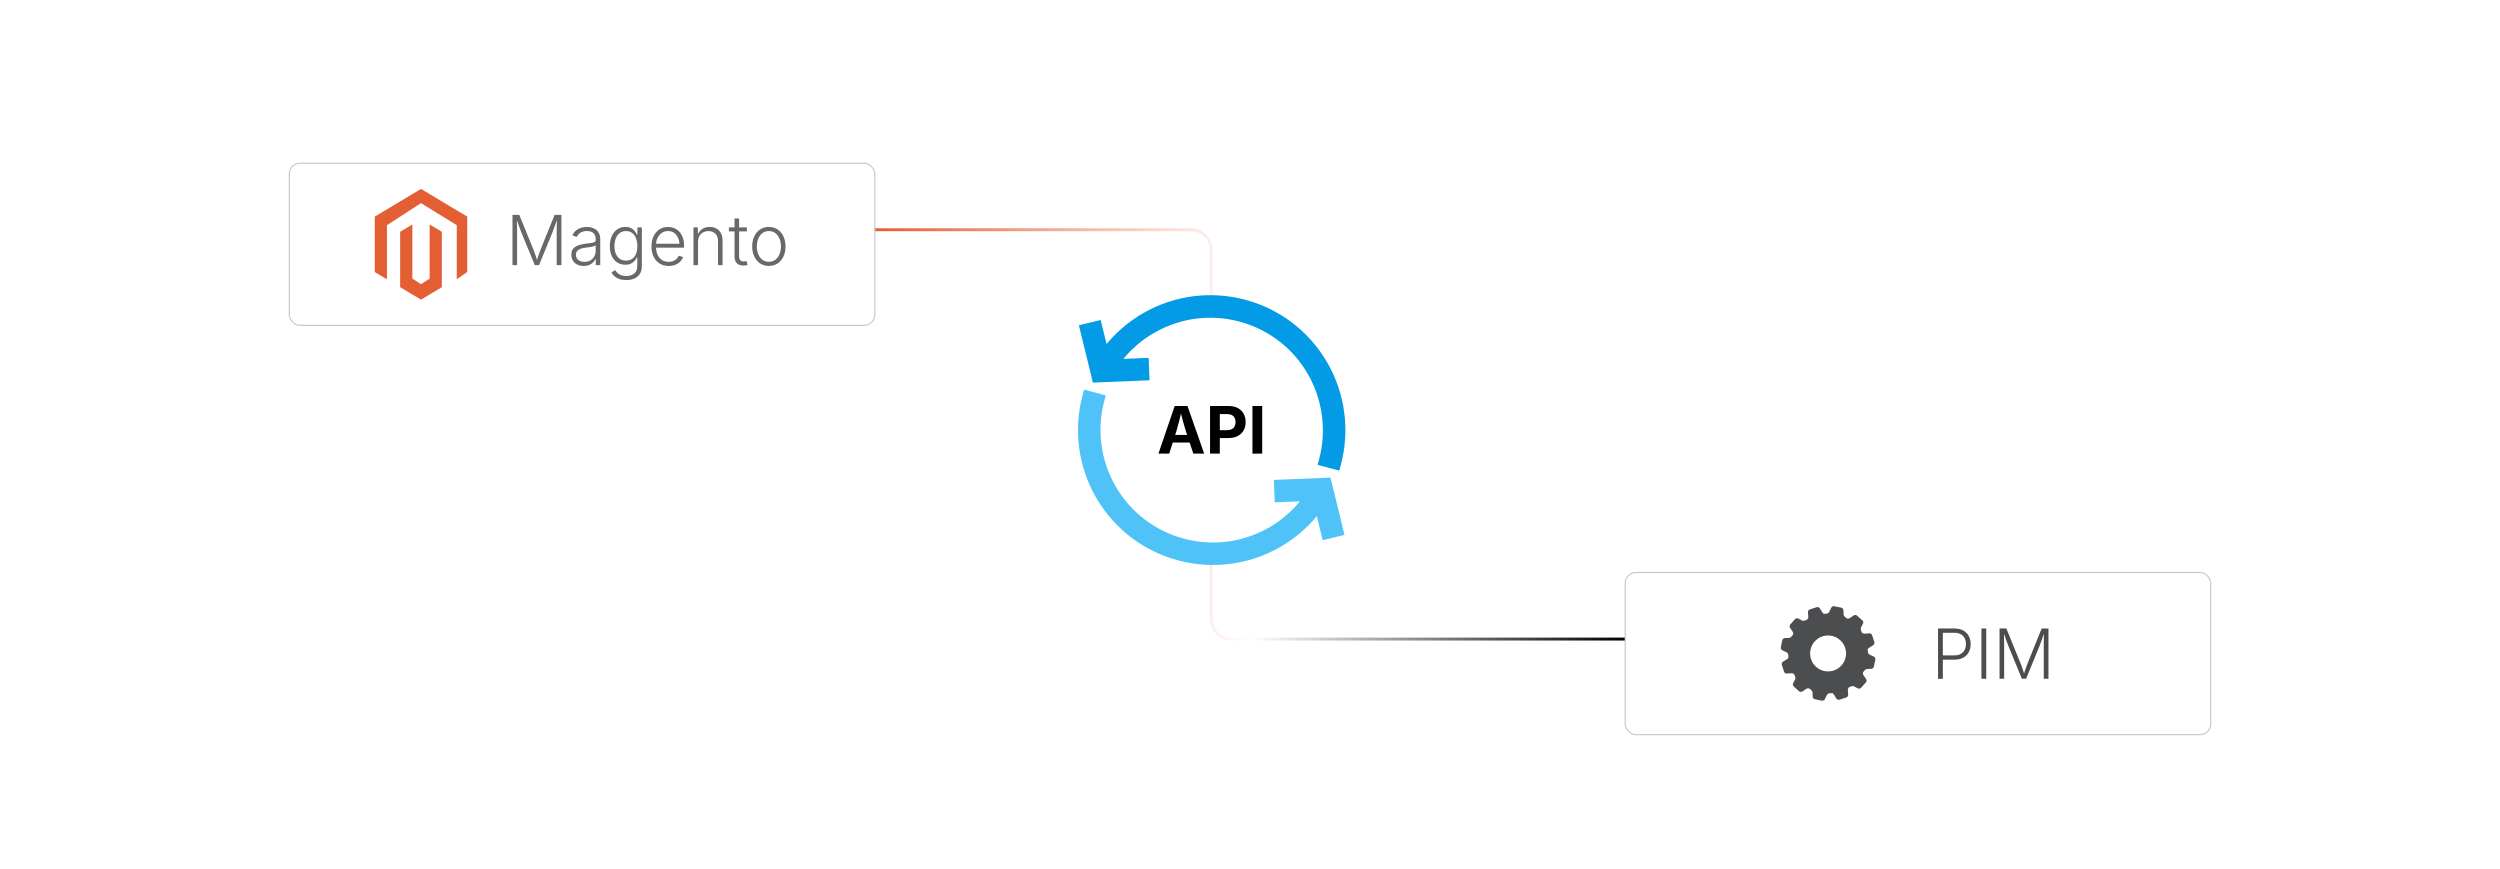 <?xml version="1.0" encoding="UTF-8"?><svg id="_02-API-Integration" xmlns="http://www.w3.org/2000/svg" xmlns:xlink="http://www.w3.org/1999/xlink" viewBox="0 0 860 298.867"><defs><linearGradient id="linear-gradient" x1="300.935" y1="149.434" x2="559.065" y2="149.434" gradientUnits="userSpaceOnUse"><stop offset="0" stop-color="#e45e34"/><stop offset=".5" stop-color="#fff"/><stop offset="1" stop-color="#000"/></linearGradient><filter id="drop-shadow-1" filterUnits="userSpaceOnUse"><feOffset dx="0" dy="5"/><feGaussianBlur result="blur" stdDeviation="4"/><feFlood flood-color="#333" flood-opacity=".09"/><feComposite in2="blur" operator="in"/><feComposite in="SourceGraphic"/></filter><filter id="drop-shadow-2" filterUnits="userSpaceOnUse"><feOffset dx="0" dy="5"/><feGaussianBlur result="blur-2" stdDeviation="4"/><feFlood flood-color="#333" flood-opacity=".09"/><feComposite in2="blur-2" operator="in"/><feComposite in="SourceGraphic"/></filter></defs><path d="M300.935,79.033h108.731c3.866,0,7,3.134,7,7v126.801c0,3.866,3.134,7,7,7h135.399" fill="none" fill-rule="evenodd" stroke="url(#linear-gradient)" stroke-miterlimit="10"/><g filter="url(#drop-shadow-1)"><rect x="99.514" y="51.14" width="201.421" height="55.787" rx="3.706" ry="3.706" fill="#fff" stroke="#c4c4c4" stroke-miterlimit="10" stroke-width=".373"/><g id="LOGO"><polyline points="157.122 77.593 157.122 72.462 144.823 64.879 133.11 72.462 133.11 91.079 128.915 88.566 128.915 69.511 144.823 59.984 160.73 69.511 160.73 88.566 157.122 91.079 157.122 77.593" fill="#e45e34" stroke-width="0"/><polygon points="151.99 74.735 151.99 93.789 149.088 95.526 144.823 98.082 140.554 95.526 137.655 93.789 137.655 74.735 141.851 72.221 141.851 90.838 144.823 92.761 147.794 90.838 147.794 72.221 151.99 74.735" fill="#e45e34" stroke-width="0"/></g><path d="M176.296,86.209v-17.292h2.345l4.828,11.861c.108.255.222.555.342.899.12.345.248.712.383,1.103.135.391.265.78.389,1.167.124.387.24.754.348,1.103h-.417c.108-.333.224-.688.348-1.068.124-.379.253-.766.389-1.16.135-.395.265-.768.389-1.12.124-.352.24-.66.348-.923l4.793-11.861h2.344v17.292h-1.625v-12.105c0-.41.005-.837.017-1.282s.021-.892.029-1.341c.007-.448.011-.89.011-1.323h.186c-.155.464-.315.934-.482,1.41-.167.476-.329.938-.487,1.387s-.312.869-.458,1.259-.278.729-.395,1.016l-4.492,10.979h-1.451l-4.526-10.979c-.116-.286-.246-.619-.389-.998-.143-.379-.294-.791-.453-1.236-.159-.445-.321-.907-.487-1.387-.167-.479-.338-.963-.517-1.451h.197c.008.395.016.812.023,1.253s.015.888.023,1.34.014.89.018,1.312c.004.422.006.811.006,1.167v10.979h-1.579Z" fill="#686868" stroke-width="0"/><path d="M200.808,86.499c-.789,0-1.507-.151-2.153-.453s-1.161-.747-1.543-1.334-.574-1.3-.574-2.136c0-.642.12-1.182.359-1.619s.584-.797,1.033-1.08c.449-.282.977-.505,1.584-.667.607-.162,1.279-.29,2.014-.383.72-.093,1.331-.172,1.834-.238.502-.066.888-.172,1.155-.319.267-.147.4-.383.4-.708v-.302c0-.58-.118-1.079-.354-1.497-.236-.418-.581-.739-1.033-.963-.453-.224-1.004-.336-1.654-.336-.611,0-1.149.095-1.613.284-.464.19-.849.438-1.155.743s-.536.64-.69,1.004l-1.509-.511c.286-.704.688-1.269,1.207-1.695.519-.425,1.103-.737,1.752-.934s1.308-.296,1.973-.296c.511,0,1.037.068,1.578.203s1.045.364,1.509.685c.464.321.84.762,1.126,1.323s.429,1.271.429,2.13v8.809h-1.543v-2.054h-.116c-.186.395-.46.772-.824,1.131-.364.36-.811.652-1.34.876-.53.224-1.147.336-1.852.336ZM201.04,85.095c.789,0,1.474-.174,2.054-.522.58-.348,1.029-.816,1.346-1.404s.476-1.234.476-1.938v-1.845c-.116.108-.306.205-.569.29-.263.085-.563.159-.899.221s-.675.116-1.016.163c-.34.046-.638.085-.894.116-.72.085-1.337.225-1.851.418-.515.193-.905.457-1.172.789-.267.333-.4.754-.4,1.265,0,.519.128.959.383,1.323.255.364.604.642,1.045.835.441.193.94.29,1.497.29Z" fill="#686868" stroke-width="0"/><path d="M215.419,91.339c-.882,0-1.658-.114-2.327-.342-.669-.229-1.232-.54-1.689-.935s-.812-.847-1.067-1.358l1.3-.789c.186.333.435.656.749.969.313.313.718.568,1.213.766.495.198,1.103.296,1.822.296,1.145,0,2.066-.285,2.762-.853.697-.569,1.045-1.449,1.045-2.641v-2.913h-.151c-.17.402-.42.799-.749,1.189-.329.391-.756.712-1.283.963-.526.251-1.176.377-1.95.377-1.029,0-1.944-.255-2.745-.766s-1.43-1.242-1.886-2.193-.685-2.089-.685-3.412c0-1.323.224-2.482.673-3.476s1.076-1.77,1.88-2.327,1.737-.835,2.797-.835c.79,0,1.447.139,1.973.418.526.278.95.625,1.271,1.039.321.414.566.818.737,1.213h.163v-2.495h1.532v13.289c0,1.099-.232,2.004-.696,2.716-.464.711-1.103,1.24-1.915,1.584s-1.737.517-2.774.517ZM215.326,84.654c.828,0,1.534-.199,2.118-.598s1.031-.971,1.34-1.718.464-1.638.464-2.675c0-1.005-.153-1.897-.458-2.675-.306-.778-.749-1.389-1.329-1.834-.581-.445-1.292-.667-2.136-.667-.851,0-1.571.23-2.159.69s-1.035,1.081-1.34,1.863c-.306.781-.458,1.656-.458,2.623,0,.983.155,1.85.464,2.6s.758,1.336,1.346,1.758c.588.421,1.304.632,2.147.632Z" fill="#686868" stroke-width="0"/><path d="M230.031,86.488c-1.215,0-2.265-.284-3.151-.853-.886-.568-1.57-1.355-2.054-2.361-.483-1.006-.725-2.163-.725-3.47s.238-2.468.714-3.482c.476-1.014,1.141-1.811,1.996-2.391.855-.581,1.847-.871,2.977-.871.711,0,1.396.13,2.054.389.657.259,1.249.654,1.775,1.184.526.53.94,1.201,1.242,2.014.301.812.452,1.768.452,2.866v.685h-10.178v-1.358h9.331l-.719.511c0-.929-.159-1.76-.476-2.496-.317-.735-.77-1.315-1.358-1.741-.588-.425-1.296-.638-2.124-.638-.82,0-1.538.217-2.153.65-.615.433-1.095,1.006-1.439,1.718s-.517,1.493-.517,2.344v.812c0,1.014.178,1.901.534,2.664.355.762.86,1.354,1.515,1.775.653.422,1.425.633,2.315.633.604,0,1.136-.097,1.596-.291.46-.193.847-.45,1.161-.771.313-.321.547-.671.702-1.05l1.497.476c-.202.542-.524,1.044-.969,1.509s-1.004.838-1.677,1.12c-.673.282-1.447.423-2.321.423Z" fill="#686868" stroke-width="0"/><path d="M240.128,78.12v8.089h-1.579v-12.975h1.521l.012,3.029h-.244c.355-1.129.915-1.946,1.677-2.449s1.635-.754,2.617-.754c.882,0,1.654.184,2.315.551.662.368,1.18.903,1.555,1.607s.563,1.571.563,2.6v8.391h-1.567v-8.275c0-1.06-.298-1.897-.894-2.513s-1.393-.923-2.391-.923c-.681,0-1.292.145-1.834.436-.542.29-.969.708-1.282,1.253-.313.545-.47,1.189-.47,1.932Z" fill="#686868" stroke-width="0"/><path d="M256.922,73.234v1.369h-6.174v-1.369h6.174ZM252.674,70.147h1.578v12.999c0,.643.143,1.114.43,1.416.286.302.723.422,1.312.36.108,0,.242-.014.4-.041.158-.027.307-.056.447-.087l.325,1.358c-.17.054-.358.097-.563.128-.205.031-.412.05-.621.058-1.037.07-1.848-.176-2.432-.737s-.876-1.344-.876-2.35v-13.103Z" fill="#686868" stroke-width="0"/><path d="M264.489,86.488c-1.13,0-2.124-.284-2.983-.853-.859-.568-1.532-1.357-2.02-2.367-.487-1.01-.731-2.168-.731-3.476,0-1.331.244-2.501.731-3.511.488-1.01,1.161-1.799,2.02-2.368s1.853-.853,2.983-.853c1.122,0,2.114.284,2.977.853s1.538,1.358,2.025,2.368.731,2.18.731,3.511c0,1.308-.242,2.466-.725,3.476-.484,1.01-1.157,1.799-2.02,2.367-.863.569-1.859.853-2.988.853ZM264.489,85.06c.89,0,1.644-.24,2.263-.72.619-.479,1.089-1.118,1.41-1.915.321-.796.482-1.675.482-2.634,0-.967-.163-1.851-.487-2.652-.325-.801-.797-1.443-1.416-1.927-.619-.483-1.37-.725-2.251-.725-.882,0-1.631.242-2.246.725-.615.484-1.085,1.126-1.41,1.927-.325.801-.487,1.685-.487,2.652,0,.959.161,1.838.482,2.634.321.797.789,1.436,1.404,1.915.615.48,1.367.72,2.257.72Z" fill="#686868" stroke-width="0"/></g><g filter="url(#drop-shadow-2)"><rect x="559.065" y="191.94" width="201.421" height="55.787" rx="3.706" ry="3.706" fill="#fff" stroke="#c4c4c4" stroke-miterlimit="10" stroke-width=".373"/><path d="M666.688,228.494v-17.292h5.641c1.223,0,2.248.236,3.076.708.827.472,1.452,1.11,1.874,1.915.422.805.633,1.714.633,2.728s-.211,1.927-.633,2.739c-.422.812-1.045,1.455-1.868,1.927-.824.472-1.848.708-3.07.708h-4.398v-1.474h4.329c.897,0,1.642-.168,2.234-.505.592-.336,1.034-.799,1.328-1.387s.441-1.257.441-2.008c0-.743-.147-1.408-.441-1.996s-.738-1.048-1.334-1.381c-.597-.333-1.343-.499-2.24-.499h-3.923v15.819h-1.648Z" fill="#4b4d4f" stroke-width="0"/><path d="M683.262,211.202v17.292h-1.648v-17.292h1.648Z" fill="#4b4d4f" stroke-width="0"/><path d="M687.845,228.494v-17.292h2.345l4.828,11.861c.108.255.223.555.343.899.119.345.247.712.383,1.103.135.391.265.78.389,1.167.124.387.239.754.348,1.103h-.417c.107-.333.224-.688.348-1.068.124-.379.254-.766.389-1.16.136-.395.266-.768.389-1.12.124-.352.24-.66.349-.923l4.793-11.861h2.345v17.292h-1.625v-12.105c0-.41.006-.837.018-1.282s.021-.892.029-1.341c.007-.448.011-.89.011-1.323h.187c-.155.464-.315.934-.482,1.41-.166.476-.328.938-.487,1.387-.158.449-.312.869-.458,1.259-.147.391-.278.729-.395,1.016l-4.492,10.979h-1.45l-4.526-10.979c-.116-.286-.246-.619-.389-.998-.144-.379-.294-.791-.453-1.236-.158-.445-.32-.907-.487-1.387-.166-.479-.338-.963-.517-1.451h.197c.008.395.016.812.023,1.253s.016.888.023,1.34.014.89.018,1.312c.004.422.006.811.006,1.167v10.979h-1.579Z" fill="#4b4d4f" stroke-width="0"/><path d="M642.139,225.137l1.601-.062c.373-.016.758-.321.856-.682l.526-2.535c.054-.369-.176-.804-.512-.967l-1.442-.698c-.335-.163-.614-.601-.619-.974,0,0-.002-.187-.04-.624l-.012-.151c-.021-.164.22-.462.535-.661l1.358-.857c.315-.2.496-.658.401-1.019l-.803-2.458c-.138-.346-.555-.608-.927-.581l-1.606.116c-.372.027-.814-.176-.982-.452-.168-.277-.514-1.239-.34-1.569l.746-1.418c.174-.331.101-.817-.162-1.081l-1.928-1.725c-.292-.232-.784-.251-1.093-.042l-1.329.901c-.309.209-.793.254-1.075.099-.282-.154-1.065-.819-1.08-1.191l-.063-1.601c-.015-.373-.321-.758-.68-.856l-2.534-.528c-.369-.055-.804.176-.967.511l-.699,1.443c-.163.336-.601.615-.974.62,0,0-.187.003-.624.04l-.152.015c-.164.02-.461-.221-.659-.537l-.858-1.36c-.199-.315-.657-.495-1.018-.4l-2.46.803c-.347.138-.608.554-.582.926l.116,1.606c.027.372-.177.814-.453.982-.276.168-1.237.515-1.567.341l-1.42-.747c-.33-.173-.817-.101-1.081.162l-1.725,1.93c-.232.292-.249.784-.04,1.093l.902,1.329c.209.308.253.791.099,1.074-.156.282-.82,1.064-1.192,1.08l-1.602.062c-.372.015-.758.321-.856.681l-.526,2.535c-.054.369.177.804.512.967l1.444.698c.335.163.614.601.618.974,0,0,.003.188.041.624l.014.152c.02.164-.221.461-.537.66l-1.359.857c-.316.199-.496.657-.401,1.017l.803,2.458c.138.347.554.608.926.581l1.604-.116c.372-.028.814.176.982.452.168.275.514,1.238.341,1.568l-.746,1.418c-.174.33-.101.817.162,1.081l1.929,1.726c.293.231.785.249,1.093.04l1.329-.901c.309-.21.792-.254,1.074-.098.282.155,1.064.819,1.079,1.191l.063,1.602c.015.372.321.758.681.857l2.533.526c.369.054.804-.176.967-.511l.7-1.444c.163-.335.601-.615.974-.62,0,0,.186-.002.624-.039l.151-.013c.164-.022.461.219.66.535l.858,1.36c.198.316.656.497,1.017.402l2.46-.804c.346-.137.608-.554.582-.926l-.116-1.606c-.027-.372.177-.814.453-.982.276-.168,1.238-.514,1.568-.341l1.419.746c.33.174.816.101,1.081-.162l1.725-1.929c.232-.292.25-.784.041-1.093l-.901-1.328c-.209-.309-.254-.792-.099-1.074.154-.282.819-1.066,1.192-1.08ZM628.861,225.966c-3.409,0-6.181-2.773-6.181-6.181,0-3.409,2.773-6.182,6.181-6.182,3.408,0,6.181,2.773,6.181,6.182,0,3.408-2.773,6.181-6.181,6.181Z" fill="#4b4d4f" stroke-width="0"/></g><circle cx="416.822" cy="147.949" r="46.408" fill="#fff" stroke-width="0"/><path d="M398.5,156.045l5.596-16.381h4.398l5.738,16.381h-3.727l-2.627-7.904c-.315-1.019-.636-2.135-.962-3.348-.326-1.213-.669-2.538-1.028-3.974h.737c-.352,1.444-.68,2.776-.984,3.996s-.606,2.329-.907,3.326l-2.528,7.904h-3.705ZM401.997,152.241v-2.627h8.74v2.627h-8.74Z" fill="#000" stroke-width="0"/><path d="M416.256,156.045v-16.381h6.387c1.246,0,2.306.237,3.178.709s1.537,1.125,1.995,1.957c.458.832.688,1.787.688,2.864,0,1.084-.233,2.039-.698,2.864-.466.824-1.14,1.469-2.023,1.935-.883.466-1.955.698-3.215.698h-4.112v-2.705h3.573c.688,0,1.255-.119,1.698-.357s.773-.566.989-.984c.217-.418.325-.902.325-1.451,0-.55-.108-1.032-.325-1.446-.216-.414-.548-.737-.994-.968-.447-.23-1.016-.346-1.704-.346h-2.408v13.61h-3.353Z" fill="#000" stroke-width="0"/><path d="M434.197,139.664v16.381h-3.353v-16.381h3.353Z" fill="#000" stroke-width="0"/><g id="Layer_1"><path d="M380.661,118.35c3.087-3.735,6.745-6.958,10.838-9.551l-.018-.036,1.685-.979c22.19-12.833,50.583-5.248,63.416,16.942,6.179,10.685,7.848,23.39,4.638,35.308l-.489,1.867-7.467-1.994.507-1.885c2.638-9.915,1.243-20.471-3.878-29.36-10.673-18.503-34.324-24.85-52.826-14.178-.013.008-.027.015-.04.023l-.435.236c-3.863,2.295-7.297,5.245-10.149,8.717l8.699-.362.29,7.721-19.483.797-.743-3.081-4.078-16.638,7.503-1.812,2.03,8.264 0.0 0Z" fill="#039be5" fill-rule="evenodd" stroke-width="0"/><path d="M452.992,177.56c-3.507,4.232-7.742,7.804-12.505,10.548-22.187,12.839-50.581,5.26-63.42-16.927-6.178-10.677-7.852-23.374-4.652-35.287l.507-1.867,7.467,1.994-.507,1.867c-2.643,9.912-1.255,20.468,3.86,29.36,10.662,18.509,34.31,24.869,52.819,14.207,4.054-2.335,7.65-5.386,10.614-9.005l-8.663.362-.308-7.721,19.483-.797.761,3.081,4.06,16.638-7.503,1.812-2.012-8.264Z" fill="#4fc3f7" fill-rule="evenodd" stroke-width="0"/></g></svg>